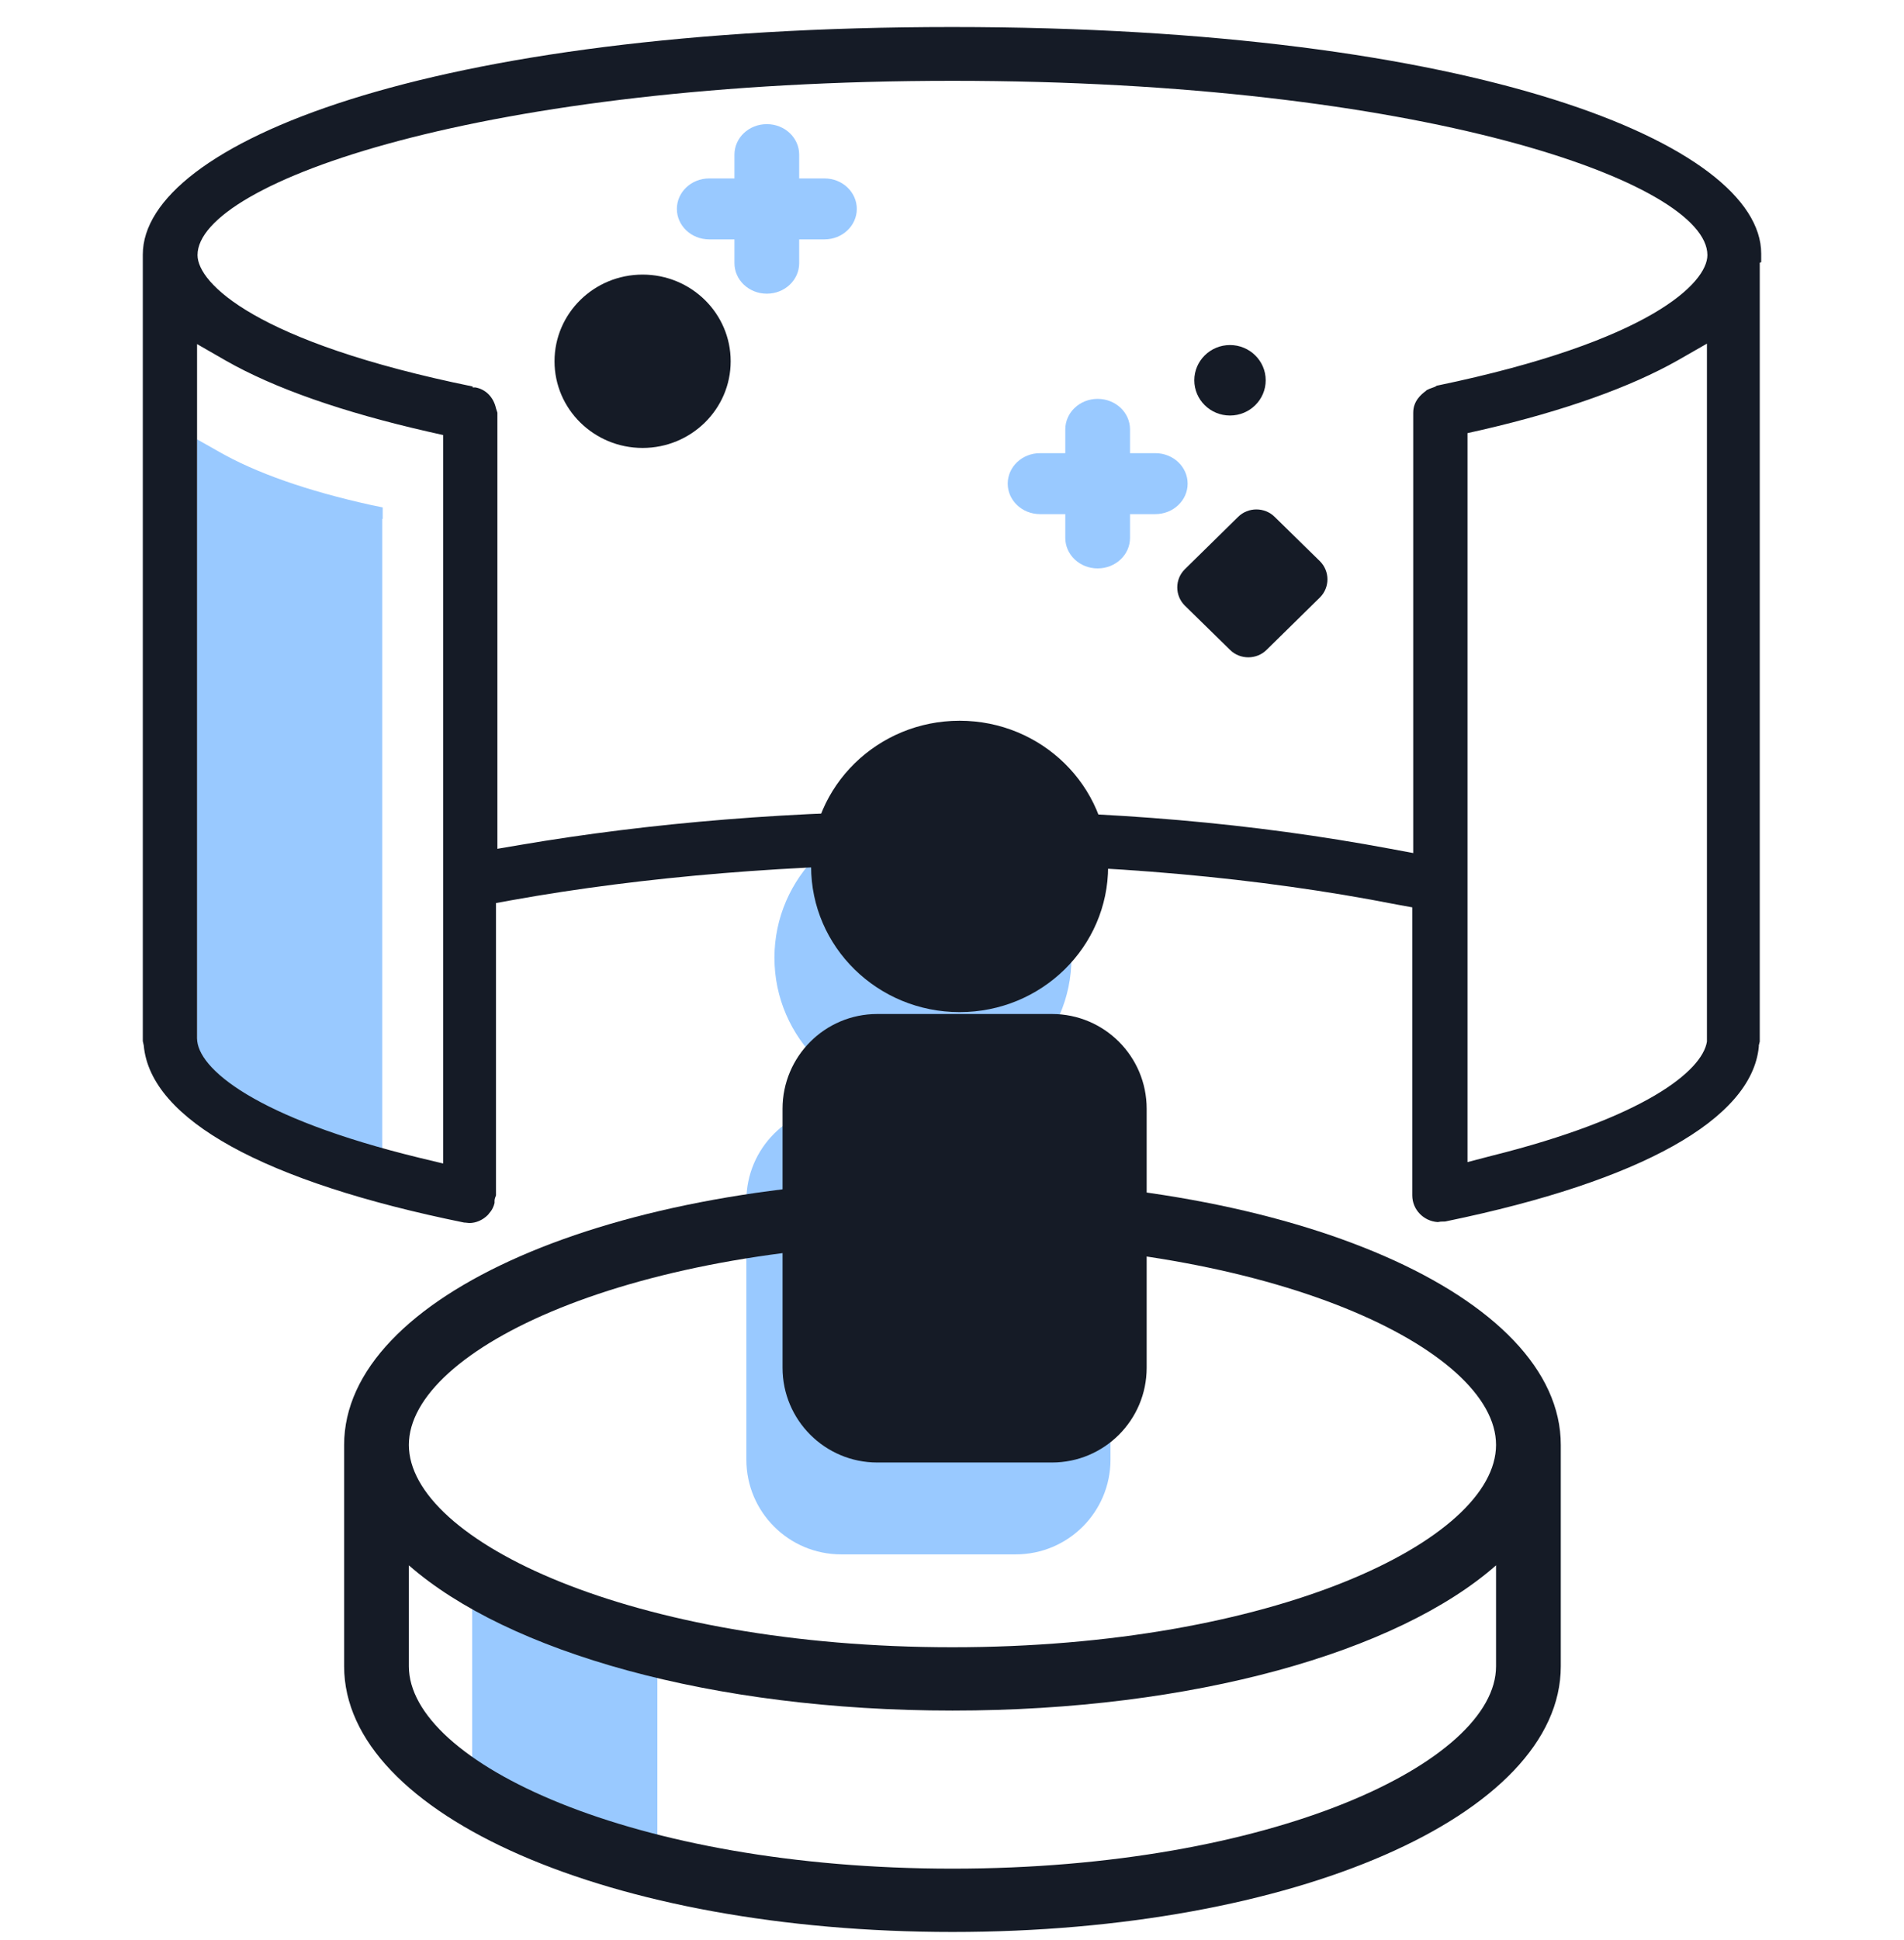 <?xml version="1.0" encoding="UTF-8"?> <svg xmlns="http://www.w3.org/2000/svg" width="54" height="55" viewBox="0 0 54 55" fill="none"><g clip-path="url(#clip0_11785_207477)"><path opacity="0.4" d="M28.809 31.349H23.855C22.371 31.349 21.168 32.551 21.168 34.035V41.377C21.168 42.86 22.371 44.062 23.855 44.062H28.809C30.293 44.062 31.495 42.86 31.495 41.377V34.035C31.495 32.551 30.293 31.349 28.809 31.349Z" fill="#0079FF"></path><path opacity="0.4" d="M26.176 31.281C28.503 31.281 30.388 29.432 30.388 27.151C30.388 24.87 28.503 23.021 26.176 23.021C23.85 23.021 21.964 24.87 21.964 27.151C21.964 29.432 23.85 31.281 26.176 31.281Z" fill="#0079FF"></path><path opacity="0.4" d="M18.644 46.681V52.727L18.131 52.606C14.634 51.756 13.392 50.703 13.392 50.055V35.951V44.414L14.013 44.764C15.053 45.358 16.497 45.871 18.333 46.276L18.657 46.344V46.667L18.644 46.681Z" fill="#0079FF"></path><path d="M27.013 33.428C17.334 33.428 9.76 36.734 9.76 40.959V47.235C9.76 51.459 17.334 54.766 27.013 54.766C36.693 54.766 44.266 51.459 44.266 47.235V40.959C44.266 36.734 36.693 33.428 27.013 33.428ZM27.013 35.223C36.099 35.223 42.43 38.246 42.43 40.959C42.43 43.672 36.099 46.695 27.013 46.695C17.928 46.695 11.596 43.672 11.596 40.959C11.596 38.246 17.928 35.223 27.013 35.223ZM27.013 52.971C17.928 52.971 11.596 49.948 11.596 47.235V44.373C14.404 46.83 20.182 48.49 27.013 48.49C33.844 48.49 39.636 46.83 42.43 44.373V47.235C42.43 49.948 36.099 52.971 27.013 52.971Z" fill="#151B26"></path><path opacity="0.4" d="M10.84 14.708V32.983L10.327 32.861C6.831 32.011 5.589 30.958 5.589 30.31V12.454L6.21 12.805C7.249 13.399 8.694 13.912 10.53 14.317L10.854 14.384V14.708H10.84Z" fill="#0079FF"></path><path d="M49.95 7.433V7.338C49.95 7.258 49.95 7.231 49.95 7.19C49.95 4.099 41.904 0.766 27 0.766C12.096 0.766 4.05 4.086 4.05 7.217C4.05 7.217 4.05 7.258 4.05 7.298V7.392V7.433V29.513L4.077 29.635C4.266 31.74 7.506 33.508 13.162 34.656C13.216 34.656 13.27 34.669 13.311 34.669C13.5 34.669 13.689 34.588 13.837 34.44C13.918 34.345 13.945 34.305 13.972 34.251C13.999 34.197 14.013 34.156 14.026 34.102V34.075C14.026 34.075 14.026 34.048 14.026 34.035C14.026 33.981 14.053 33.927 14.067 33.886V26.045V25.599L14.512 25.518C18.265 24.844 22.572 24.493 26.959 24.493C31.347 24.493 35.694 24.871 39.609 25.64L40.054 25.721V33.886C40.054 34.291 40.378 34.615 40.77 34.642C40.81 34.642 40.837 34.629 40.878 34.629C40.945 34.629 40.999 34.629 41.04 34.615C46.534 33.481 49.68 31.727 49.882 29.675V29.635L49.909 29.527V7.446L49.95 7.433ZM12.568 12.751V32.982L11.893 32.82C7.236 31.686 5.589 30.283 5.589 29.433V9.754L6.412 10.227C7.789 11.01 9.72 11.684 12.15 12.238L12.568 12.332V12.764V12.751ZM40.756 10.929C40.756 10.929 40.702 10.969 40.648 10.983C40.581 11.01 40.527 11.023 40.486 11.05C40.486 11.05 40.459 11.05 40.446 11.077C40.297 11.185 40.081 11.374 40.081 11.698V24.182L39.433 24.061C35.532 23.332 31.468 22.981 27 22.981C22.531 22.981 18.468 23.319 14.742 23.953L14.107 24.061V11.698C14.107 11.698 14.08 11.617 14.067 11.576C13.999 11.266 13.783 11.037 13.486 10.983H13.405V10.956C7.249 9.7 5.602 8.027 5.602 7.231C5.602 5.166 13.743 2.291 27.013 2.291C40.284 2.291 48.424 5.166 48.424 7.231C48.424 8.013 46.818 9.673 40.77 10.929H40.756ZM48.411 10.672V29.527C48.276 30.364 46.629 31.686 42.295 32.766L41.62 32.942V12.278L42.039 12.184C44.374 11.644 46.251 10.969 47.587 10.213L48.411 9.741V10.672Z" fill="#151B26"></path><path d="M18.225 12.698C19.604 12.698 20.723 11.598 20.723 10.241C20.723 8.884 19.604 7.784 18.225 7.784C16.846 7.784 15.727 8.884 15.727 10.241C15.727 11.598 16.846 12.698 18.225 12.698Z" fill="#151B26"></path><path d="M34.884 11.779C35.443 11.779 35.897 11.332 35.897 10.78C35.897 10.229 35.443 9.781 34.884 9.781C34.325 9.781 33.872 10.229 33.872 10.78C33.872 11.332 34.325 11.779 34.884 11.779Z" fill="#151B26"></path><path d="M34.884 18.421L33.601 17.165C33.318 16.881 33.318 16.422 33.601 16.139L35.113 14.654C35.397 14.37 35.869 14.37 36.153 14.654L37.435 15.909C37.719 16.193 37.719 16.652 37.435 16.936L35.923 18.421C35.64 18.704 35.167 18.704 34.884 18.421Z" fill="#151B26"></path><path opacity="0.4" d="M23.382 5.058H22.666V4.383C22.666 3.91 22.261 3.519 21.748 3.519C21.235 3.519 20.83 3.91 20.83 4.383V5.058H20.115C19.602 5.058 19.197 5.449 19.197 5.922C19.197 6.394 19.602 6.786 20.115 6.786H20.83V7.461C20.83 7.933 21.235 8.325 21.748 8.325C22.261 8.325 22.666 7.933 22.666 7.461V6.786H23.382C23.895 6.786 24.3 6.394 24.3 5.922C24.3 5.449 23.895 5.058 23.382 5.058Z" fill="#0079FF"></path><path opacity="0.4" d="M32.765 12.846H32.049V12.171C32.049 11.698 31.644 11.307 31.131 11.307C30.618 11.307 30.213 11.698 30.213 12.171V12.846H29.498C28.985 12.846 28.58 13.237 28.58 13.71C28.58 14.182 28.985 14.574 29.498 14.574H30.213V15.249C30.213 15.721 30.618 16.113 31.131 16.113C31.644 16.113 32.049 15.721 32.049 15.249V14.574H32.765C33.278 14.574 33.683 14.182 33.683 13.71C33.683 13.237 33.278 12.846 32.765 12.846Z" fill="#0079FF"></path><path d="M29.835 28.744H24.88C23.397 28.744 22.194 29.947 22.194 31.43V38.772C22.194 40.255 23.397 41.458 24.88 41.458H29.835C31.319 41.458 32.521 40.255 32.521 38.772V31.43C32.521 29.947 31.319 28.744 29.835 28.744Z" fill="#151B26"></path><path d="M27.216 28.691C29.542 28.691 31.428 26.841 31.428 24.561C31.428 22.28 29.542 20.431 27.216 20.431C24.89 20.431 23.004 22.28 23.004 24.561C23.004 26.841 24.89 28.691 27.216 28.691Z" fill="#151B26"></path></g><defs><clipPath id="clip0_11785_207477"><rect width="54" height="54" fill="white" transform="translate(0 0.766)"></rect></clipPath></defs></svg> 